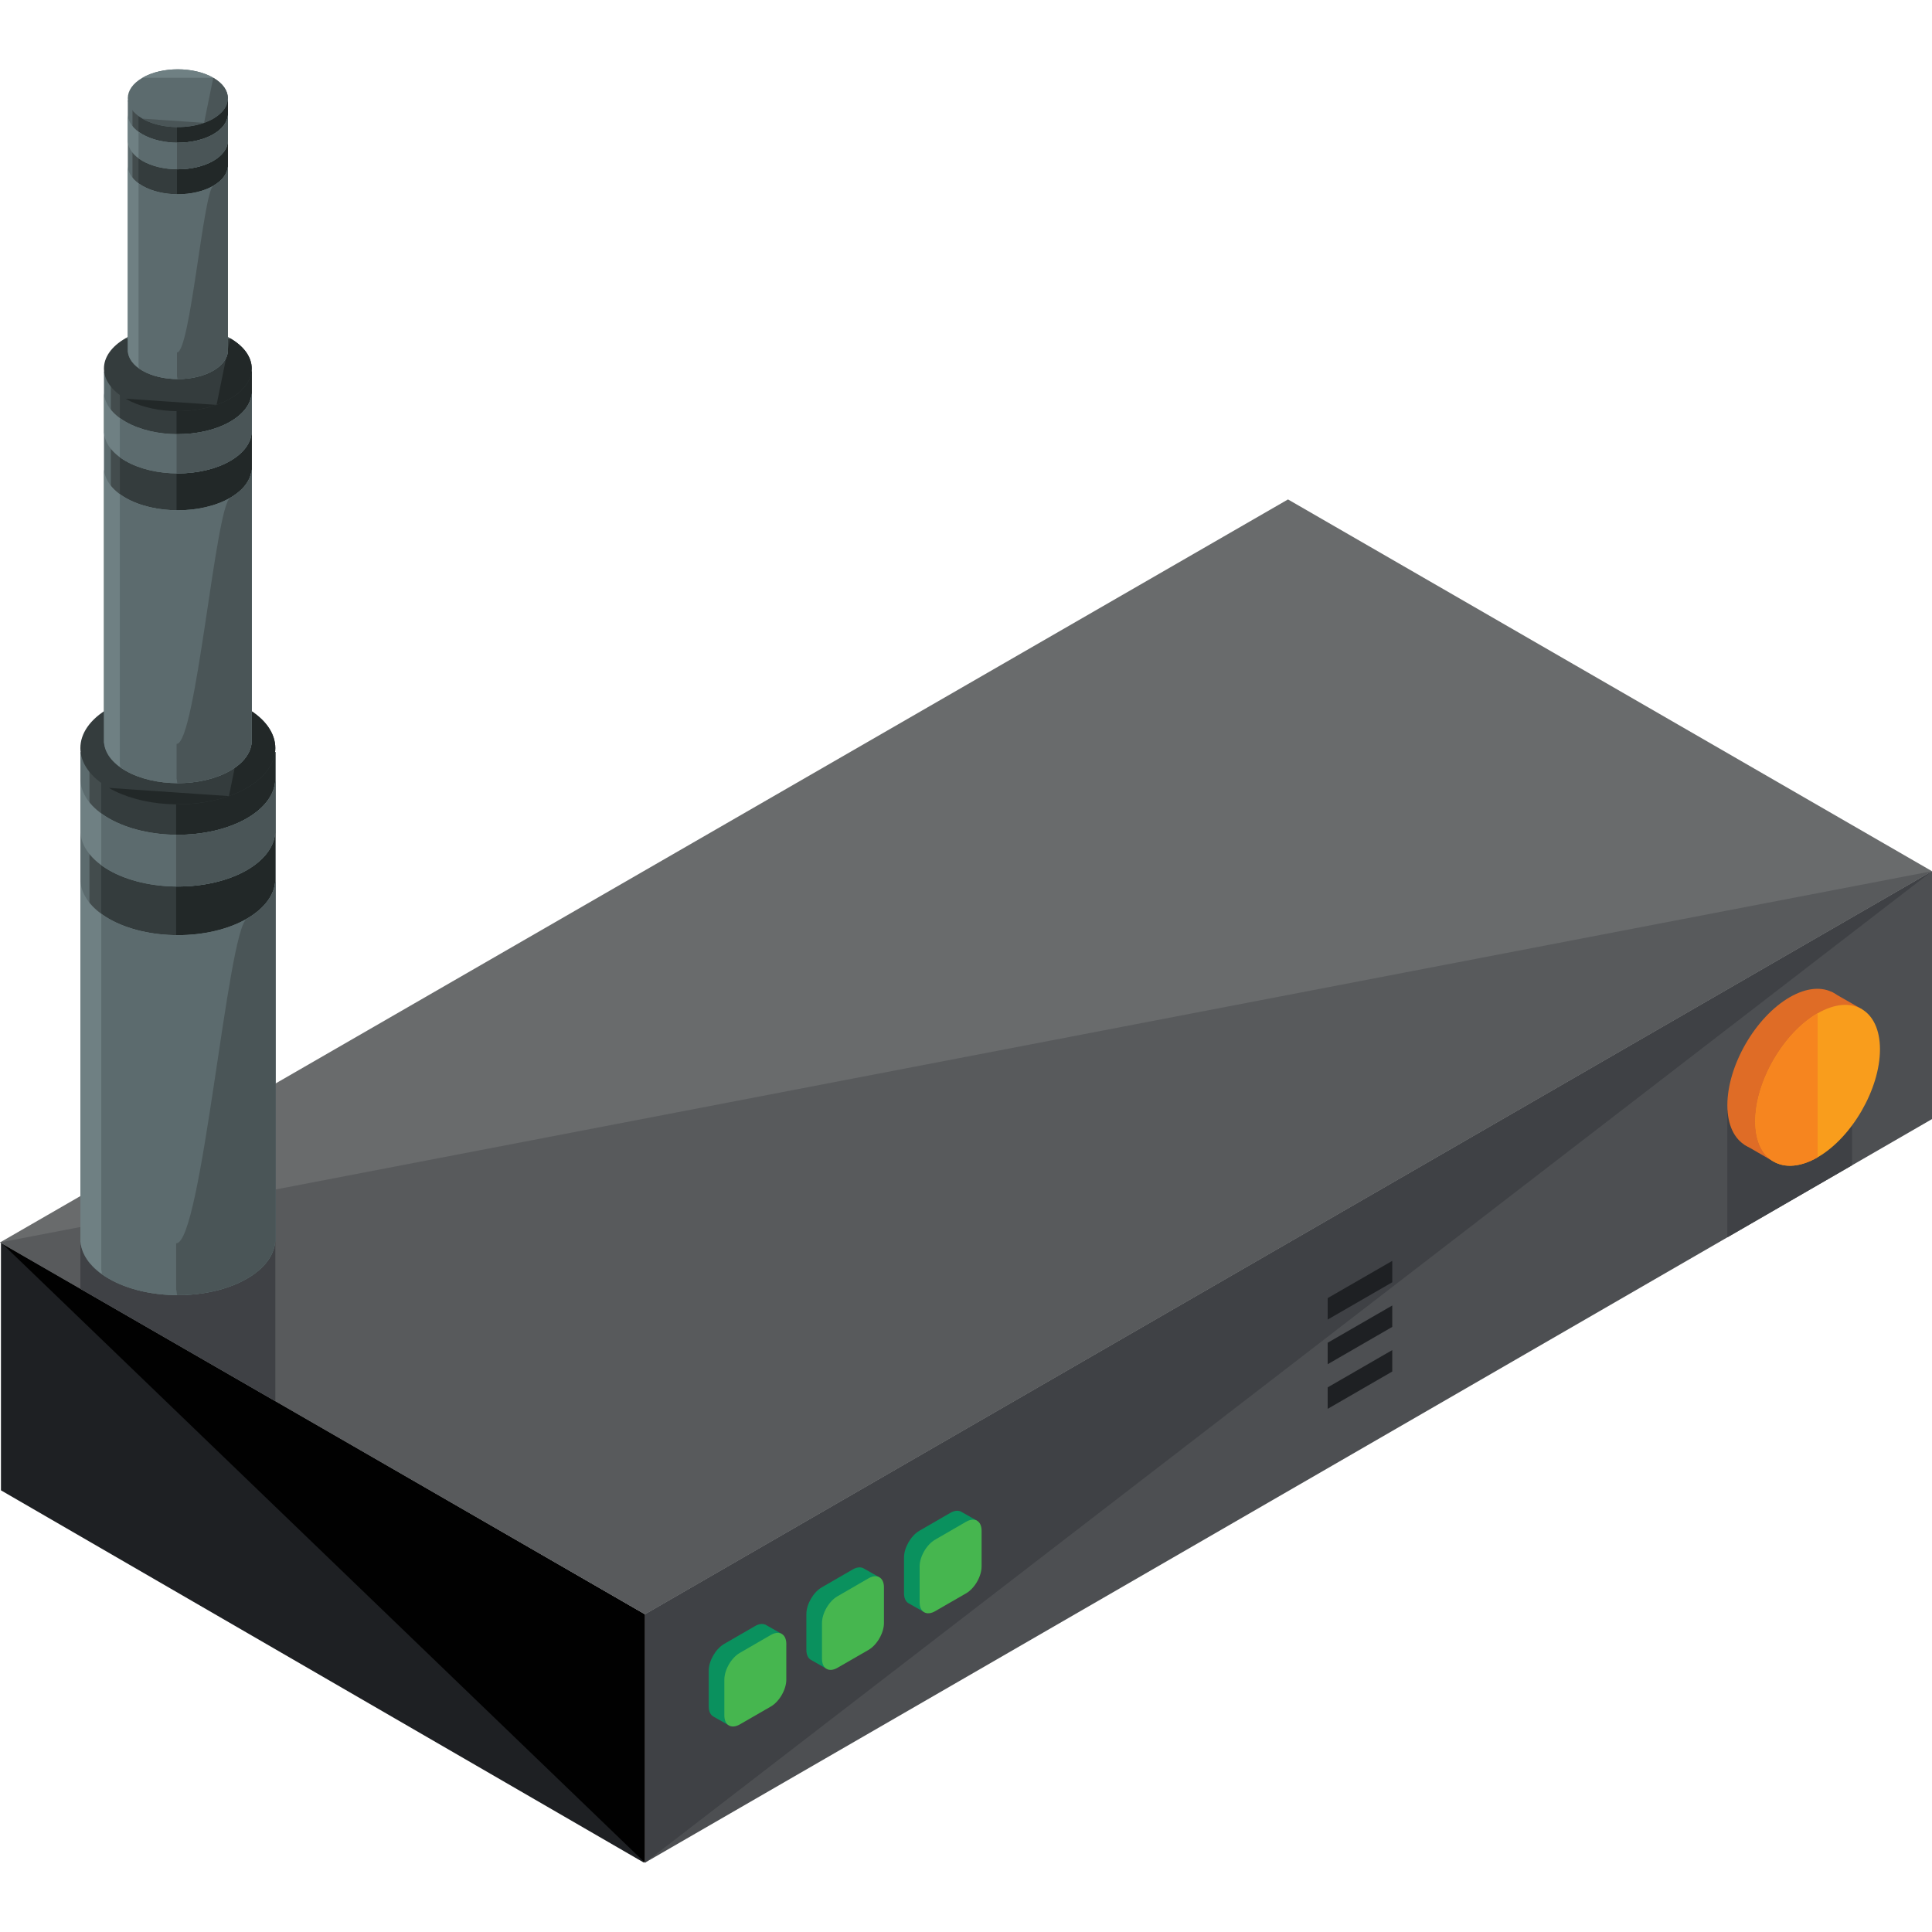 <?xml version="1.0" encoding="iso-8859-1"?>
<!-- Generator: Adobe Illustrator 19.0.0, SVG Export Plug-In . SVG Version: 6.00 Build 0)  -->
<svg version="1.1" id="Capa_1" xmlns="http://www.w3.org/2000/svg" xmlns:xlink="http://www.w3.org/1999/xlink" x="0px" y="0px"
	 viewBox="0 0 504.123 504.123" style="enable-background:new 0 0 504.123 504.123;" xml:space="preserve">
<polygon style="fill:#4D4F52;" points="504.123,227.325 504.123,292.01 168.29,486.039 168.29,421.212 "/>
<g>
	<polygon style="fill:#3F4145;" points="450.725,322.86 483.257,304.066 483.257,289.722 450.725,289.722 	"/>
	<polyline style="fill:#3F4145;" points="168.29,486.039 168.29,421.212 504.123,227.325 	"/>
</g>
<polygon style="fill:#1E2023;" points="168.042,421.212 168.042,486.039 0.248,388.877 0.248,324.195 "/>
<polyline style="fill:#010101;" points="0.248,324.195 168.29,421.212 168.29,486.039 "/>
<polygon style="fill:#696B6C;" points="504.123,227.325 168.29,421.212 100.864,382.339 0,324.195 336.081,130.317 "/>
<polyline style="fill:#585A5C;" points="504.123,227.325 168.29,421.212 100.864,382.339 0,324.195 "/>
<path style="fill:#3F4145;" d="M20.976,336.29l50.869,29.322v-82.861l-5.427,3.131c-0.642,0.477-1.245,0.961-1.997,1.398
	c-0.721,0.414-1.536,0.736-2.316,1.087l-41.129,23.729V336.29z"/>
<path style="fill:#5C6B6E;" d="M71.845,196.227H20.976v46.494c-0.004,0.079-0.004,0.146,0,0.209v81.081H21
	c0.311,3.513,2.777,6.975,7.4,9.633c9.901,5.73,26.108,5.73,36.017,0c4.62-2.658,7.081-6.124,7.392-9.633h0.035
	C71.845,324.01,71.845,196.227,71.845,196.227z"/>
<path style="fill:#434C4D;" d="M23.343,326.996c0,0.083,0,0.158,0,0.24v0.76h0.032c0.063,0.658,0.193,1.311,0.382,1.969
	c1.174,1.331,2.721,2.576,4.643,3.678c9.901,5.73,26.108,5.73,36.017,0c4.62-2.658,7.081-6.124,7.392-9.633h0.035V196.227H23.343
	V326.996z"/>
<path style="fill:#343C3D;" d="M26.423,330.17c0,0.102,0,0.213,0,0.315v0.981h0.047c0.032,0.339,0.075,0.685,0.134,1.032
	c0.559,0.402,1.154,0.788,1.796,1.146c9.901,5.73,26.108,5.73,36.017,0c4.62-2.658,7.081-6.124,7.392-9.633h0.035V196.227H26.423
	V330.17z"/>
<path style="fill:#222828;" d="M45.97,335.034c0,0.122,0,0.244,0,0.378v1.201h0.055c0.035,0.414,0.095,0.831,0.165,1.245
	c0.039,0.028,0.083,0.059,0.11,0.083c6.565,0.016,13.135-1.41,18.117-4.297c4.62-2.658,7.081-6.124,7.392-9.633h0.035V196.227
	H45.974v138.807H45.97z"/>
<g>
	<path style="fill:#6F8083;" d="M64.417,239.727c-9.909,5.715-26.116,5.715-36.017,0c-4.624-2.678-7.089-6.136-7.4-9.645h-0.024
		v12.639c-0.004,0.079-0.004,0.146,0,0.209v81.081H21c0.311,3.513,2.777,6.975,7.4,9.633c9.901,5.73,26.108,5.73,36.017,0
		c4.62-2.658,7.081-6.124,7.392-9.633h0.035v-93.928H71.81C71.499,233.595,69.037,237.049,64.417,239.727z"/>
	<path style="fill:#6F8083;" d="M71.81,203.891c-0.311,3.521-2.773,6.975-7.392,9.641c-9.909,5.723-26.116,5.723-36.017,0
		c-4.624-2.666-7.089-6.124-7.4-9.641h-0.024v13.497H21c0.311,3.513,2.777,6.979,7.4,9.649c9.901,5.715,26.108,5.715,36.017,0
		c4.62-2.67,7.081-6.14,7.392-9.649h0.035v-13.497L71.81,203.891L71.81,203.891z"/>
</g>
<path style="fill:#5C6B6E;" d="M64.417,239.727c-9.909,5.715-26.116,5.715-36.017,0c-0.709-0.41-1.363-0.843-1.973-1.284v91.727
	c0,0.102,0,0.213,0,0.315v0.981h0.047c0.032,0.339,0.075,0.685,0.134,1.032h0.004c0.268,0.193,0.547,0.378,0.831,0.571
	c0.012,0.008,0.028,0.008,0.035,0.024c0.299,0.189,0.607,0.378,0.922,0.555c9.901,5.73,26.108,5.73,36.017,0
	c4.62-2.658,7.081-6.124,7.392-9.633h0.035v-93.932H71.81C71.499,233.595,69.037,237.049,64.417,239.727z"/>
<path style="fill:#4A5557;" d="M64.417,239.727c-5.065,2.922-11.776,84.768-18.448,84.701v10.606c0,0.122,0,0.244,0,0.378v1.201
	h0.055c0.035,0.414,0.095,0.831,0.165,1.245c0.039,0.028,0.083,0.059,0.11,0.083h0.004c2.458,0.004,4.919-0.189,7.29-0.595
	c0.004,0,0.008,0,0.008,0c0.744-0.122,1.481-0.268,2.206-0.437c0.051-0.008,0.098-0.016,0.146-0.024
	c0.673-0.161,1.335-0.347,1.993-0.536c0.095-0.028,0.189-0.043,0.288-0.075c0.603-0.181,1.189-0.394,1.772-0.607
	c0.134-0.047,0.272-0.083,0.406-0.13c0.555-0.209,1.087-0.445,1.619-0.685c0.15-0.063,0.303-0.122,0.449-0.193
	c0.666-0.315,1.315-0.646,1.938-1.016c4.62-2.658,7.081-6.124,7.392-9.633h0.035v-93.928H71.81
	C71.499,233.595,69.037,237.049,64.417,239.727z"/>
<path style="fill:#5C6B6E;" d="M64.417,213.533c-9.909,5.723-26.116,5.723-36.017,0c-0.709-0.41-1.363-0.835-1.973-1.28v13.493
	c0.61,0.449,1.264,0.878,1.973,1.292c9.901,5.715,26.108,5.715,36.017,0c4.62-2.67,7.081-6.14,7.392-9.649h0.035v-13.497H71.81
	C71.499,207.408,69.037,210.866,64.417,213.533z"/>
<path style="fill:#4A5557;" d="M64.417,213.533c-5.065,2.918-11.776,4.348-18.448,4.281v13.501
	c6.668,0.071,13.379-1.363,18.448-4.277c4.62-2.67,7.081-6.14,7.392-9.649h0.035v-13.497H71.81
	C71.499,207.408,69.037,210.866,64.417,213.533z"/>
<path style="fill:#343C3D;" d="M59.739,207.727c1.666-0.599,3.237-1.304,4.679-2.139c9.897-5.707,9.897-15.069,0-20.783
	c-9.909-5.723-26.116-5.723-36.017,0c-9.909,5.715-9.909,15.076,0,20.783C36.864,210.484,49.936,211.189,59.739,207.727"/>
<g>
	<path style="fill:#222828;" d="M28.4,205.589c8.464,4.896,21.536,5.6,31.342,2.139"/>
	<path style="fill:#222828;" d="M59.739,207.727c1.666-0.599,3.237-1.304,4.679-2.139c9.897-5.707,9.897-15.069,0-20.783"/>
</g>
<path style="fill:#6F8083;" d="M64.417,184.805c-9.909-5.723-26.116-5.723-36.017,0"/>
<path style="fill:#5C6B6E;" d="M65.686,96.923H27.124v35.249c0,0.055,0,0.106,0,0.154v61.452h0.024
	c0.236,2.674,2.103,5.297,5.604,7.31c7.511,4.34,19.791,4.34,27.301,0c3.505-2.016,5.372-4.64,5.6-7.31h0.028V96.923H65.686z"/>
<path style="fill:#434C4D;" d="M28.924,196.05c0,0.063,0,0.122,0,0.185v0.571h0.024c0.047,0.5,0.146,1,0.291,1.497
	c0.89,1.004,2.06,1.953,3.517,2.788c7.511,4.34,19.791,4.34,27.301,0c3.505-2.016,5.372-4.64,5.6-7.31h0.028V96.923H28.924V196.05z"
	/>
<path style="fill:#343C3D;" d="M31.26,198.456c0,0.083,0,0.158,0,0.244v0.744h0.035c0.024,0.256,0.059,0.512,0.098,0.768
	c0.421,0.307,0.87,0.599,1.359,0.878c7.511,4.34,19.791,4.34,27.301,0c3.505-2.016,5.372-4.64,5.6-7.31h0.028V96.923H31.26V198.456z
	"/>
<path style="fill:#222828;" d="M46.076,202.143c0,0.091,0,0.193,0,0.288v0.906h0.043c0.028,0.315,0.071,0.63,0.118,0.945
	c0.032,0.016,0.063,0.039,0.087,0.059c4.978,0.008,9.952-1.067,13.729-3.253c3.505-2.016,5.372-4.64,5.6-7.31h0.028V96.923h-19.61
	v105.22H46.076z"/>
<g>
	<path style="fill:#6F8083;" d="M60.058,129.899c-7.511,4.332-19.791,4.332-27.301,0c-3.505-2.028-5.372-4.651-5.604-7.31h-0.028
		v9.586c0,0.055,0,0.106,0,0.154v61.452h0.024c0.236,2.674,2.103,5.297,5.604,7.31c7.511,4.34,19.791,4.34,27.301,0
		c3.505-2.016,5.372-4.64,5.6-7.31h0.028V122.59h-0.028C65.43,125.252,63.559,127.875,60.058,129.899z"/>
	<path style="fill:#6F8083;" d="M65.658,102.732c-0.228,2.67-2.099,5.293-5.6,7.31c-7.511,4.34-19.791,4.34-27.301,0
		c-3.505-2.02-5.372-4.643-5.604-7.31h-0.028v10.232h0.024c0.236,2.674,2.103,5.289,5.604,7.31c7.511,4.34,19.791,4.34,27.301,0
		c3.505-2.024,5.372-4.64,5.6-7.31h0.028v-10.232H65.658z"/>
</g>
<path style="fill:#5C6B6E;" d="M60.058,129.899c-7.511,4.332-19.791,4.332-27.301,0c-0.536-0.307-1.032-0.642-1.497-0.973v69.526
	c0,0.083,0,0.158,0,0.244v0.744h0.035c0.024,0.256,0.059,0.512,0.098,0.768c0,0,0,0,0,0.008c0.205,0.138,0.417,0.284,0.638,0.429
	c0.004,0,0.012,0.008,0.02,0.024c0.228,0.138,0.465,0.284,0.701,0.414c7.511,4.34,19.791,4.34,27.301,0
	c3.505-2.016,5.372-4.64,5.6-7.31h0.028V122.59h-0.028C65.43,125.252,63.559,127.875,60.058,129.899z"/>
<path style="fill:#4A5557;" d="M60.058,129.899c-3.84,2.213-8.925,64.248-13.978,64.213v8.031c0,0.091,0,0.193,0,0.288v0.906h0.043
	c0.028,0.315,0.071,0.63,0.118,0.945c0.032,0.016,0.063,0.039,0.087,0.059h0.004c1.863,0,3.726-0.146,5.526-0.445l0,0
	c0.571-0.098,1.126-0.213,1.678-0.339c0.035-0.008,0.075-0.008,0.106-0.02c0.512-0.126,1.012-0.256,1.508-0.398
	c0.071-0.032,0.146-0.043,0.217-0.063c0.457-0.138,0.902-0.291,1.343-0.453c0.098-0.039,0.213-0.067,0.311-0.106
	c0.417-0.161,0.819-0.339,1.221-0.516c0.118-0.055,0.236-0.091,0.343-0.15c0.508-0.236,0.996-0.488,1.469-0.764
	c3.505-2.016,5.372-4.64,5.6-7.31h0.028V122.59h-0.028C65.43,125.252,63.559,127.875,60.058,129.899z"/>
<path style="fill:#5C6B6E;" d="M60.058,110.042c-7.511,4.34-19.791,4.34-27.301,0c-0.536-0.307-1.032-0.634-1.497-0.977v10.24
	c0.465,0.339,0.961,0.662,1.497,0.969c7.511,4.34,19.791,4.34,27.301,0c3.505-2.024,5.372-4.64,5.6-7.31h0.028v-10.232h-0.028
	C65.43,105.402,63.559,108.025,60.058,110.042z"/>
<path style="fill:#4A5557;" d="M60.058,110.042c-3.84,2.213-8.925,3.293-13.978,3.241v10.228c5.057,0.059,10.138-1.024,13.978-3.237
	c3.505-2.024,5.372-4.64,5.6-7.31h0.028v-10.232h-0.028C65.43,105.402,63.559,108.025,60.058,110.042z"/>
<path style="fill:#343C3D;" d="M56.509,105.642c1.268-0.445,2.458-0.985,3.545-1.611c7.507-4.336,7.507-11.429,0-15.762
	c-7.511-4.34-19.791-4.34-27.301,0c-7.507,4.332-7.507,11.425,0,15.762C39.172,107.734,49.085,108.265,56.509,105.642"/>
<g>
	<path style="fill:#222828;" d="M32.756,104.032c6.416,3.702,16.329,4.234,23.753,1.611"/>
	<path style="fill:#222828;" d="M56.509,105.642c1.268-0.445,2.458-0.985,3.545-1.611c7.507-4.336,7.507-11.429,0-15.762"/>
</g>
<path style="fill:#6F8083;" d="M60.058,88.27c-7.511-4.34-19.791-4.34-27.301,0"/>
<path style="fill:#5C6B6E;" d="M59.467,26.152h-26.12v23.875c0,0.035,0,0.075,0,0.11v41.614h0.012
	c0.161,1.808,1.426,3.588,3.801,4.955c5.085,2.938,13.403,2.938,18.487,0c2.375-1.367,3.639-3.147,3.797-4.955h0.016V26.152H59.467z
	"/>
<path style="fill:#434C4D;" d="M34.564,93.295c0,0.032,0,0.083,0,0.122v0.382h0.016c0.032,0.331,0.098,0.677,0.197,1.012
	c0.603,0.689,1.398,1.331,2.383,1.89c5.085,2.938,13.403,2.938,18.487,0c2.375-1.367,3.639-3.147,3.797-4.955h0.016V26.152H34.564
	V93.295z"/>
<path style="fill:#343C3D;" d="M36.147,94.93c0,0.047,0,0.095,0,0.154v0.508h0.024c0.016,0.177,0.039,0.347,0.071,0.532
	c0.284,0.205,0.591,0.394,0.922,0.583c5.085,2.938,13.403,2.938,18.487,0c2.375-1.367,3.639-3.147,3.797-4.955h0.016V26.152h-23.32
	V94.93H36.147z"/>
<path style="fill:#222828;" d="M46.182,97.419c0,0.063,0,0.126,0,0.193v0.614h0.032c0.016,0.221,0.043,0.421,0.083,0.638
	c0.016,0.02,0.039,0.032,0.059,0.039c3.367,0.016,6.739-0.725,9.299-2.202c2.375-1.367,3.639-3.147,3.797-4.955h0.016V26.152H46.182
	C46.182,26.152,46.182,97.419,46.182,97.419z"/>
<g>
	<path style="fill:#6F8083;" d="M55.65,48.487c-5.085,2.934-13.407,2.934-18.487,0c-2.375-1.375-3.643-3.151-3.801-4.955h-0.016
		v6.491c0,0.035,0,0.075,0,0.11v41.614h0.012c0.161,1.808,1.426,3.588,3.801,4.955c5.085,2.938,13.403,2.938,18.487,0
		c2.375-1.367,3.639-3.147,3.797-4.955h0.016V43.533h-0.016C59.29,45.337,58.021,47.113,55.65,48.487z"/>
	<path style="fill:#6F8083;" d="M59.447,30.091c-0.161,1.808-1.426,3.58-3.797,4.947c-5.085,2.934-13.407,2.934-18.487,0
		c-2.375-1.367-3.643-3.139-3.805-4.947h-0.012v6.92h0.012c0.161,1.812,1.426,3.588,3.801,4.959c5.085,2.938,13.403,2.938,18.487,0
		c2.375-1.371,3.639-3.147,3.797-4.959h0.016v-6.92H59.447z"/>
</g>
<path style="fill:#5C6B6E;" d="M55.65,48.487c-5.085,2.934-13.407,2.934-18.487,0c-0.362-0.209-0.705-0.425-1.016-0.662V94.93
	c0,0.047,0,0.095,0,0.154v0.508h0.024c0.016,0.177,0.039,0.347,0.071,0.532l0,0c0.142,0.091,0.284,0.189,0.425,0.284
	c0.004,0.008,0.012,0.008,0.02,0.008c0.158,0.098,0.311,0.205,0.477,0.291c5.085,2.938,13.403,2.938,18.487,0
	c2.375-1.367,3.639-3.147,3.797-4.955h0.016V43.533h-0.016C59.29,45.337,58.021,47.113,55.65,48.487z"/>
<path style="fill:#4A5557;" d="M55.65,48.487c-2.595,1.501-6.042,43.524-9.468,43.485v5.451c0,0.063,0,0.126,0,0.193v0.614h0.032
	c0.016,0.221,0.043,0.421,0.083,0.638c0.016,0.02,0.039,0.032,0.059,0.039h0.004c1.256,0.008,2.517-0.098,3.738-0.307h0.008
	c0.382-0.055,0.756-0.13,1.134-0.217c0.024-0.008,0.047-0.016,0.071-0.016c0.351-0.083,0.685-0.177,1.024-0.268
	c0.051-0.016,0.098-0.024,0.146-0.047c0.311-0.091,0.61-0.197,0.91-0.307c0.071-0.024,0.142-0.043,0.209-0.071
	c0.288-0.106,0.563-0.224,0.831-0.347c0.079-0.039,0.158-0.071,0.232-0.102c0.343-0.158,0.673-0.335,0.992-0.52
	c2.375-1.367,3.639-3.147,3.797-4.955h0.016V43.533h-0.016C59.29,45.337,58.021,47.113,55.65,48.487z"/>
<path style="fill:#5C6B6E;" d="M55.65,35.038c-5.085,2.934-13.407,2.934-18.487,0c-0.362-0.209-0.705-0.433-1.016-0.662v6.94
	c0.311,0.224,0.654,0.437,1.016,0.654c5.085,2.938,13.403,2.938,18.487,0c2.375-1.371,3.639-3.147,3.797-4.959h0.016v-6.92h-0.016
	C59.29,31.899,58.021,33.671,55.65,35.038z"/>
<path style="fill:#4A5557;" d="M55.65,35.038c-2.595,1.501-6.042,2.229-9.468,2.202v6.936c3.426,0.02,6.873-0.697,9.468-2.206
	c2.375-1.371,3.639-3.147,3.797-4.959h0.016v-6.92h-0.016C59.29,31.899,58.021,33.671,55.65,35.038z"/>
<path style="fill:#5C6B6E;" d="M53.248,32.06c0.863-0.307,1.666-0.67,2.402-1.099c5.088-2.938,5.088-7.739,0-10.669
	c-5.085-2.938-13.407-2.938-18.487,0c-5.088,2.93-5.088,7.731,0,10.669C41.507,33.474,48.219,33.836,53.248,32.06"/>
<g>
	<path style="fill:#4A5557;" d="M37.163,30.957c4.344,2.517,11.055,2.875,16.085,1.099"/>
	<path style="fill:#4A5557;" d="M53.248,32.06c0.863-0.307,1.666-0.67,2.402-1.099c5.088-2.938,5.088-7.739,0-10.669"/>
</g>
<path style="fill:#6F8083;" d="M55.65,20.288c-5.085-2.938-13.407-2.938-18.487,0"/>
<g>
	<path style="fill:#DF6C26;" d="M466.991,260.211c8.948-5.163,16.266-0.929,16.266,9.405c0,10.327-7.318,23.005-16.266,28.168
		c-8.948,5.163-16.266,0.945-16.266-9.389S458.043,265.382,466.991,260.211z"/>
	<polygon style="fill:#DF6C26;" points="477.881,258.789 485.825,263.323 462.757,303.073 455.168,298.682 	"/>
</g>
<path style="fill:#F99D1C;" d="M474.281,264.41c-8.948,5.167-16.266,17.845-16.266,28.18c0,10.331,7.318,14.553,16.266,9.393
	c8.948-5.167,16.266-17.845,16.266-28.176S483.23,259.242,474.281,264.41z"/>
<path style="fill:#F6851F;" d="M474.281,264.41c-8.948,5.167-16.266,17.845-16.266,28.18c0,10.331,7.318,14.553,16.266,9.393"/>
<path style="fill:#0A915E;" d="M188.963,428.951l8.082-4.671c0.977-0.563,1.867-0.654,2.564-0.386l0.012-0.024l0.138,0.079
	c0.087,0.039,0.165,0.087,0.244,0.138l3.954,2.237l-2.875,4.939v4.683c0,2.56-1.808,5.723-4.037,7.003l-4.139,2.391l-2.804,4.805
	l-3.986-2.257l0,0c-0.729-0.417-1.185-1.319-1.185-2.607v-9.334C184.927,433.381,186.738,430.235,188.963,428.951z"/>
<path style="fill:#46B64F;" d="M193.056,431.286l8.082-4.675c2.225-1.276,4.037-0.228,4.037,2.339v9.33
	c0,2.568-1.812,5.723-4.037,7.007l-8.082,4.663c-2.233,1.288-4.049,0.236-4.049-2.332v-9.338
	C189.007,435.721,190.822,432.566,193.056,431.286z"/>
<path style="fill:#0A915E;" d="M214.441,414.181l8.082-4.671c0.977-0.563,1.867-0.654,2.564-0.386l0.012-0.024l0.138,0.079
	c0.087,0.039,0.165,0.087,0.244,0.138l3.954,2.237l-2.875,4.939v4.683c0,2.56-1.808,5.723-4.037,7.003l-4.139,2.391l-2.804,4.805
	l-3.986-2.257l0,0c-0.729-0.418-1.185-1.319-1.185-2.607v-9.334C210.4,418.612,212.216,415.465,214.441,414.181z"/>
<path style="fill:#46B64F;" d="M218.533,416.517l8.082-4.675c2.225-1.276,4.037-0.228,4.037,2.339v9.33
	c0,2.568-1.812,5.723-4.037,7.007l-8.082,4.663c-2.233,1.288-4.049,0.236-4.049-2.332v-9.338
	C214.485,420.952,216.296,417.797,218.533,416.517z"/>
<path style="fill:#0A915E;" d="M239.919,399.412l8.082-4.671c0.977-0.563,1.867-0.654,2.564-0.386l0.012-0.024l0.138,0.079
	c0.087,0.039,0.165,0.087,0.244,0.138l3.954,2.237l-2.875,4.939v4.683c0,2.56-1.808,5.723-4.037,7.003l-4.139,2.391l-2.804,4.805
	l-3.986-2.257l0,0c-0.729-0.418-1.185-1.319-1.185-2.607v-9.334C235.878,403.843,237.694,400.696,239.919,399.412z"/>
<path style="fill:#46B64F;" d="M244.011,401.748l8.082-4.675c2.225-1.276,4.037-0.228,4.037,2.339v9.33
	c0,2.568-1.812,5.723-4.037,7.007l-8.082,4.663c-2.233,1.288-4.049,0.236-4.049-2.332v-9.338
	C239.963,406.182,241.774,403.028,244.011,401.748z"/>
<g>
	<polygon style="fill:#1E2023;" points="363.288,329 363.288,334.585 346.439,344.317 346.439,338.717 	"/>
	<polygon style="fill:#1E2023;" points="363.288,340.646 363.288,346.231 346.439,355.971 346.439,350.367 	"/>
	<polygon style="fill:#1E2023;" points="363.288,352.281 363.288,357.877 346.439,367.613 346.439,362.009 	"/>
</g>
<g>
</g>
<g>
</g>
<g>
</g>
<g>
</g>
<g>
</g>
<g>
</g>
<g>
</g>
<g>
</g>
<g>
</g>
<g>
</g>
<g>
</g>
<g>
</g>
<g>
</g>
<g>
</g>
<g>
</g>
</svg>
